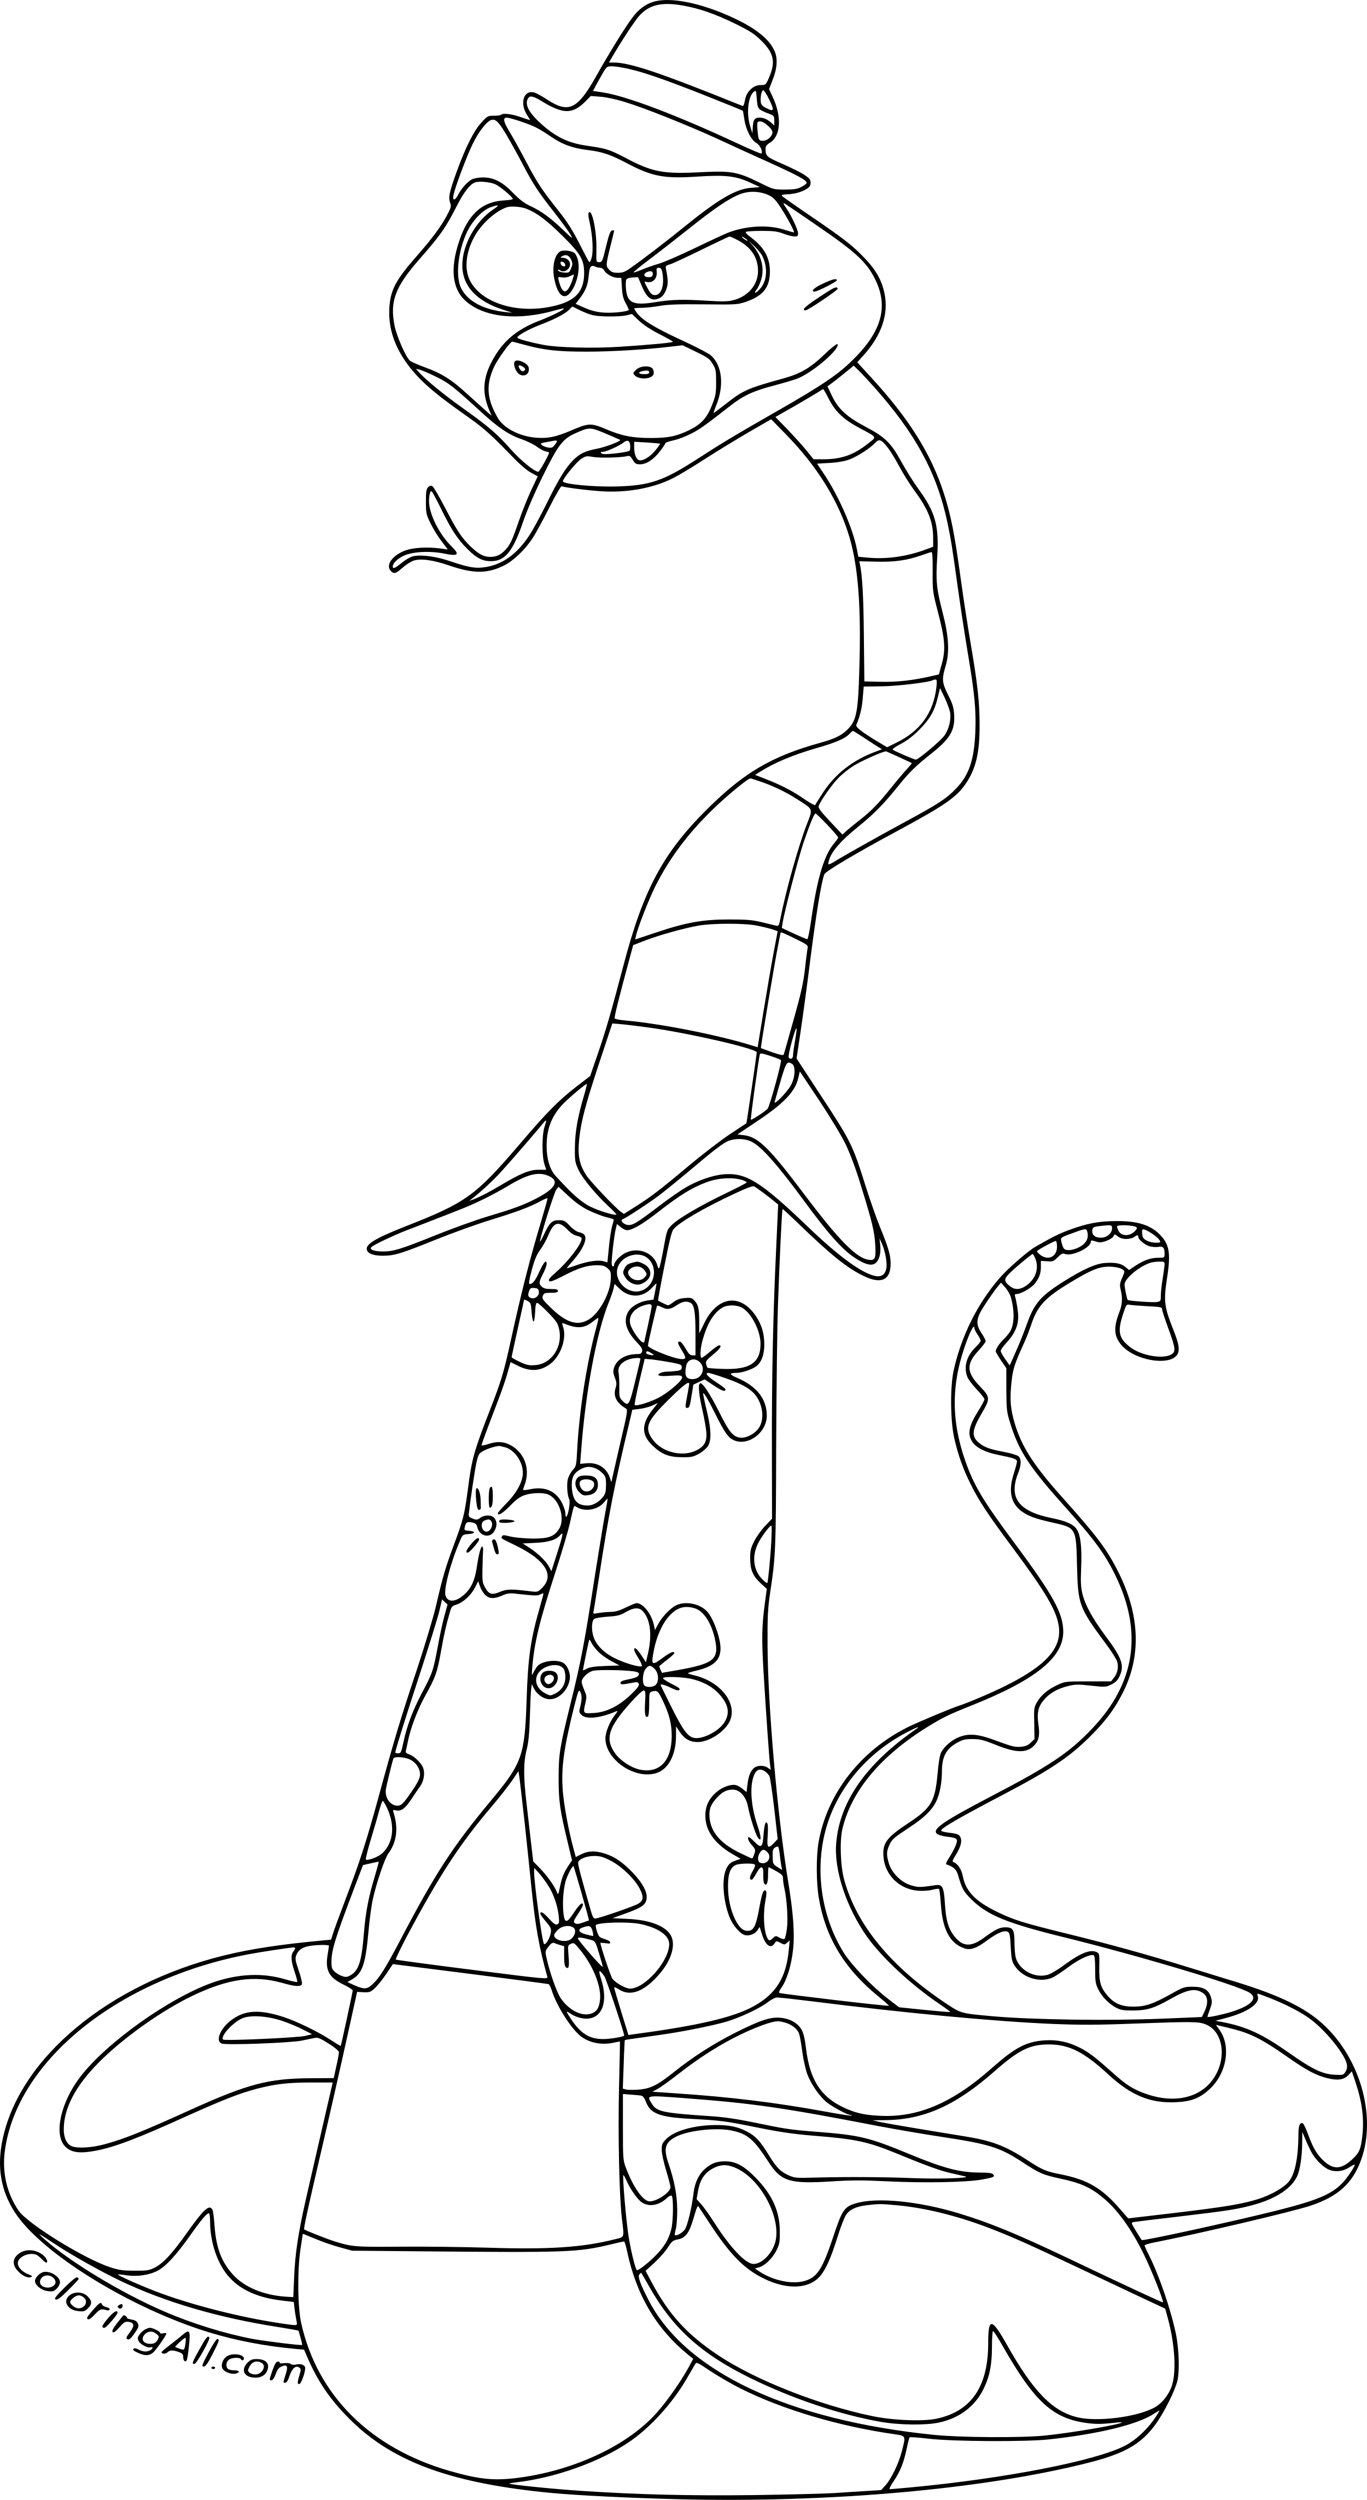<?xml version="1.0" encoding="UTF-8"?>
<svg xmlns="http://www.w3.org/2000/svg" version="1.0" viewBox="0 0 1092.776 1997.466" preserveAspectRatio="xMidYMid meet">
  <g transform="translate(-0.033,1997.981) scale(0.1,-0.1)" fill="#000000" stroke="none">
    <path d="M5222 19965 c-64 -20 -117 -60 -168 -128 -59 -79 -183 -280 -284 -459 -151 -271 -222 -306 -391 -197 -35 23 -78 48 -96 55 -91 39 -135 -76 -68 -177 14 -22 24 -39 22 -39 -2 0 -37 11 -77 25 -72 25 -139 32 -154 18 -4 -5 -30 -8 -58 -8 -48 0 -52 -2 -99 -54 -60 -64 -129 -202 -199 -396 -58 -162 -67 -202 -51 -246 10 -29 7 -39 -29 -106 -48 -89 -117 -181 -244 -326 -162 -185 -204 -265 -213 -404 -14 -202 72 -397 251 -577 84 -83 181 -160 390 -307 116 -82 182 -142 354 -320 49 -51 106 -99 137 -116 l54 -29 -55 -117 c-30 -65 -74 -176 -98 -246 -51 -149 -68 -185 -105 -224 -36 -40 -73 -57 -121 -57 -51 0 -90 20 -152 78 -73 68 -114 129 -208 311 -47 90 -93 169 -102 175 -14 8 -22 6 -35 -7 -15 -15 -18 -35 -18 -115 0 -91 2 -102 36 -172 20 -41 59 -106 88 -143 l51 -68 -57 8 c-103 14 -222 8 -286 -17 -103 -39 -157 -119 -111 -164 24 -24 39 -20 93 28 27 24 66 49 87 56 58 19 155 6 289 -40 190 -65 303 -65 436 2 74 37 169 128 227 218 24 36 83 145 133 243 49 98 94 175 99 172 15 -9 209 -34 325 -41 201 -12 410 26 565 105 41 20 156 89 255 153 99 64 259 161 355 217 l175 101 120 -123 c252 -257 425 -540 508 -827 68 -234 92 -556 77 -1040 -10 -361 -23 -422 -102 -496 -45 -43 -98 -68 -209 -99 -387 -107 -610 -237 -905 -530 -353 -350 -511 -644 -670 -1250 -95 -362 -142 -524 -205 -706 l-61 -177 -118 -91 c-134 -104 -229 -200 -439 -446 -361 -422 -433 -474 -921 -665 -234 -92 -314 -140 -308 -183 5 -33 53 -52 133 -51 90 1 142 17 420 129 127 51 320 121 430 155 218 67 320 105 404 151 30 16 56 27 58 25 2 -2 -19 -78 -46 -169 -91 -301 -163 -581 -247 -967 -55 -251 -76 -324 -166 -554 -130 -334 -147 -396 -178 -641 -26 -196 -36 -236 -110 -436 -67 -178 -92 -263 -145 -494 -21 -90 -89 -315 -155 -515 -126 -376 -183 -566 -304 -1011 -97 -353 -146 -506 -261 -809 -51 -135 -99 -264 -105 -287 l-13 -42 -66 -6 c-341 -32 -573 -67 -790 -120 -923 -227 -1637 -821 -1771 -1475 -45 -216 -13 -404 98 -576 210 -328 933 -773 1562 -963 208 -63 432 -106 673 -129 l78 -7 37 -85 c85 -190 187 -334 349 -491 339 -327 805 -494 1593 -569 203 -19 619 -40 1015 -50 1202 -30 2428 78 3270 290 371 93 500 191 652 495 28 55 56 125 64 155 20 80 15 255 -10 378 -40 195 -134 469 -215 630 -20 39 -36 75 -36 80 0 5 39 17 88 26 333 65 1096 244 1237 291 220 73 337 178 405 364 132 361 -16 850 -338 1117 -146 121 -358 218 -712 323 -52 16 -198 61 -325 100 -316 98 -639 188 -1000 276 -328 81 -404 105 -533 168 -171 82 -251 164 -274 281 -11 59 -42 106 -77 117 -10 4 -5 17 18 54 38 61 53 109 41 139 -10 28 -25 34 -96 42 -30 4 -57 10 -59 15 -11 16 120 92 485 284 388 203 538 303 710 475 126 125 205 235 270 373 134 285 117 604 -49 934 -91 182 -170 287 -445 594 -246 274 -343 430 -396 639 -24 95 -27 166 -13 295 11 99 24 137 100 305 17 36 42 101 57 146 50 150 110 215 315 338 137 83 205 114 264 122 55 8 128 -2 152 -20 18 -13 18 -15 -4 -66 -20 -46 -21 -58 -12 -96 16 -64 13 -117 -9 -174 -50 -128 -46 -195 15 -268 113 -131 415 -173 453 -62 13 35 2 83 -39 187 -72 181 -78 226 -49 413 31 200 18 270 -62 349 -75 74 -178 105 -343 104 -139 0 -237 -19 -375 -70 -82 -30 -135 -56 -272 -135 -59 -33 -221 -174 -285 -248 -178 -204 -309 -467 -369 -740 -29 -131 -27 -400 4 -539 30 -134 72 -252 133 -373 67 -134 135 -237 329 -498 265 -356 352 -502 373 -626 30 -177 -93 -319 -421 -483 -103 -52 -302 -137 -377 -161 -67 -22 -325 -130 -410 -172 -378 -189 -643 -531 -711 -918 -20 -114 -19 -325 2 -447 53 -313 204 -563 472 -782 50 -41 90 -76 88 -78 -5 -6 -847 93 -874 102 -8 3 -3 18 18 47 42 62 77 177 90 300 14 130 2 292 -40 548 -86 527 -162 1401 -164 1890 -1 226 2 287 21 415 44 290 46 344 48 1175 2 443 8 945 14 1115 13 374 32 769 37 774 2 2 63 -54 136 -125 252 -243 381 -347 513 -410 139 -68 215 -33 215 99 0 66 -17 126 -85 292 -29 72 -80 216 -113 321 -107 340 -117 361 -375 753 l-179 273 31 207 c17 113 54 383 81 600 45 351 86 603 110 665 8 23 261 173 580 344 389 210 478 272 554 385 79 119 108 245 107 467 0 179 -16 323 -71 646 -22 127 -58 361 -80 521 -49 357 -78 505 -135 682 -102 315 -279 597 -582 926 l-110 120 47 52 c147 161 207 335 170 502 -24 112 -75 197 -185 306 -81 81 -149 133 -363 280 -145 98 -267 184 -272 190 -5 6 8 11 39 12 61 2 117 17 159 43 25 15 32 27 32 50 0 25 -8 35 -52 64 -29 19 -108 58 -175 87 -126 55 -133 61 -133 121 0 19 9 31 33 46 88 51 99 205 26 363 l-31 67 27 69 c38 93 44 176 17 235 -41 94 -148 180 -325 263 -261 122 -510 172 -645 130z m240 -30 c127 -22 257 -67 416 -145 122 -60 152 -80 211 -138 100 -99 113 -171 56 -299 -23 -52 -25 -53 -66 -53 -58 0 -114 -55 -124 -123 -5 -30 -12 -46 -19 -44 -654 264 -899 347 -1028 347 l-40 0 28 48 c68 117 176 282 213 324 80 90 179 114 353 83z m-438 -505 c126 -28 306 -91 631 -220 154 -61 281 -113 283 -115 2 -1 7 -31 12 -65 12 -83 53 -167 96 -192 31 -18 55 -70 40 -85 -3 -3 -90 34 -193 82 -478 223 -884 377 -1071 406 l-81 12 16 31 c9 17 33 61 55 99 38 66 39 67 81 67 23 0 82 -9 131 -20z m1051 -325 c11 -8 41 -23 68 -32 45 -17 47 -19 47 -57 l0 -39 -22 20 c-33 30 -63 43 -96 43 -39 0 -50 -15 -54 -75 l-3 -50 -17 54 c-33 100 -18 243 30 279 16 12 17 7 22 -57 4 -55 9 -74 25 -86z m73 82 c44 -89 41 -103 -18 -73 -35 17 -46 29 -48 51 -5 42 7 97 21 93 7 -2 27 -34 45 -71z m-1822 -13 c178 -109 251 -109 358 -1 l39 40 76 -6 c44 -3 126 -20 196 -42 156 -47 496 -183 733 -291 103 -48 290 -133 416 -190 239 -108 310 -147 304 -167 -2 -7 -22 -21 -44 -32 -30 -16 -59 -20 -129 -20 -89 0 -91 0 -208 58 -171 84 -221 93 -460 81 -307 -16 -389 -1 -612 117 -125 65 -148 72 -300 94 -157 22 -262 74 -389 194 -82 79 -110 137 -86 182 15 27 38 24 106 -17z m-162 -165 c111 -38 138 -52 242 -122 95 -64 174 -92 299 -107 111 -13 179 -37 310 -106 199 -105 295 -123 564 -105 221 14 301 5 416 -47 l80 -37 -70 -6 c-121 -9 -258 -88 -525 -304 -153 -124 -342 -269 -437 -335 -46 -33 -65 -40 -103 -40 -36 0 -52 5 -69 24 -29 30 -28 38 8 185 17 67 31 125 31 128 0 2 -8 3 -17 1 -13 -2 -25 -33 -48 -128 -28 -118 -31 -125 -55 -125 -24 0 -24 0 -22 95 4 144 -33 329 -60 302 -7 -7 -5 -33 6 -80 23 -102 31 -229 16 -281 -6 -24 -15 -40 -20 -35 -5 5 -40 72 -79 149 -52 102 -95 171 -162 255 -142 180 -171 224 -264 400 -48 91 -107 197 -131 236 -49 80 -56 114 -23 114 12 0 63 -14 113 -31z m-112 -112 c36 -62 94 -166 128 -232 81 -155 124 -221 251 -382 57 -73 115 -152 128 -175 23 -41 21 -40 -55 33 -107 101 -175 151 -259 190 -52 24 -88 51 -141 105 -86 90 -156 126 -243 126 -33 0 -71 -7 -88 -15 -37 -20 -86 -75 -113 -128 -24 -46 -45 -43 -34 4 13 64 108 315 152 405 47 97 110 178 146 192 37 13 61 -10 128 -123z m2077 87 c47 -39 56 -61 36 -90 -19 -29 -54 -45 -83 -38 -16 5 -20 17 -25 71 -4 36 -4 70 -1 74 10 17 43 9 73 -17z m-2166 -478 c39 -19 137 -102 137 -116 0 -4 -34 -10 -75 -12 -173 -11 -283 -112 -354 -325 -76 -226 -55 -391 62 -487 151 -124 411 -149 702 -67 38 11 71 18 73 16 8 -7 -89 -56 -189 -95 -174 -66 -282 -152 -363 -286 -95 -157 -108 -283 -44 -433 l18 -43 -44 38 c-24 22 -92 83 -151 136 -125 115 -207 166 -341 214 -55 20 -107 43 -117 52 -34 31 -105 194 -123 281 -38 194 5 309 203 534 165 188 207 248 296 423 55 107 101 168 142 185 31 14 126 5 168 -15z m2183 -86 c38 -19 56 -38 100 -106 49 -75 107 -184 101 -191 -2 -1 -38 9 -80 22 -128 41 -303 31 -448 -25 -30 -12 -151 -68 -269 -125 -118 -57 -246 -112 -285 -123 -38 -11 -99 -32 -133 -47 -35 -14 -66 -25 -68 -22 -2 2 55 49 128 104 73 55 217 167 320 249 200 160 323 243 409 274 69 26 158 22 225 -10z m385 -242 c311 -213 394 -290 463 -425 114 -227 54 -431 -197 -669 -113 -107 -239 -191 -567 -379 -359 -205 -463 -268 -648 -388 -277 -179 -382 -216 -645 -224 -182 -6 -437 18 -437 41 0 21 105 151 145 178 38 25 43 26 100 16 57 -9 227 -5 271 8 17 4 26 -2 42 -30 19 -31 26 -36 60 -36 51 0 110 40 162 109 22 29 40 56 40 61 0 4 28 13 63 21 34 7 96 30 137 51 69 34 120 70 315 223 107 84 186 121 355 165 83 22 171 48 195 59 127 56 332 235 310 271 -4 6 -49 -29 -104 -82 -112 -108 -192 -155 -332 -193 -285 -79 -319 -94 -461 -206 -49 -38 -90 -69 -92 -69 -3 0 6 27 19 59 65 158 49 316 -38 398 -18 17 -121 71 -236 124 -208 95 -318 162 -358 217 -13 17 -23 34 -23 37 0 3 26 5 58 5 31 0 96 7 143 15 66 12 151 15 355 13 259 -3 272 -2 336 20 140 48 192 115 193 242 0 116 -49 200 -170 287 -16 12 -26 25 -22 30 5 4 61 8 125 8 97 0 127 -4 177 -23 32 -12 72 -22 87 -22 24 0 28 4 28 26 0 26 -54 142 -90 194 -34 51 -35 55 -4 35 17 -11 127 -86 245 -167z m-2584 131 c-145 -96 -251 -286 -251 -449 0 -165 113 -287 329 -356 l70 -23 -50 5 c-177 18 -304 85 -357 188 -49 94 -27 299 47 455 43 88 122 171 185 194 69 24 78 20 27 -14z m261 3 c82 -32 162 -91 289 -217 146 -144 173 -191 173 -300 -1 -157 -83 -234 -290 -270 -275 -49 -545 46 -626 220 -46 97 -26 239 51 365 57 93 161 184 245 213 33 12 113 6 158 -11z m1682 -247 c113 -57 170 -141 170 -250 0 -112 -81 -206 -202 -235 -38 -10 -88 -10 -192 -4 -203 13 -296 11 -423 -10 -182 -30 -230 -8 -239 110 -3 32 -1 65 4 72 5 7 28 14 51 15 l42 2 24 -57 c44 -108 81 -138 141 -113 26 11 40 26 56 61 20 47 21 82 3 170 -6 28 -4 31 32 42 21 6 135 59 253 117 118 58 218 105 222 105 5 0 31 -11 58 -25z m86 -6 c3 -6 -5 -3 -20 6 -14 10 -26 19 -26 22 0 7 39 -17 46 -28z m120 -128 c43 -90 36 -196 -18 -257 -35 -40 -59 -46 -29 -7 12 14 28 51 37 81 26 89 2 187 -66 268 l-34 39 47 -44 c25 -25 54 -61 63 -80z m-1297 -91 c11 0 25 -9 31 -21 16 -29 70 -59 106 -59 l31 0 5 -78 c3 -61 11 -90 31 -127 15 -26 25 -50 23 -53 -10 -10 -93 -21 -156 -21 -79 -1 -137 12 -212 46 l-56 25 34 45 c47 62 64 106 71 185 6 70 18 84 55 66 9 -4 26 -8 37 -8z m495 -31 c21 -108 -7 -193 -63 -187 -20 2 -33 15 -55 57 -28 53 -29 54 -6 48 47 -12 85 26 80 79 -3 30 -1 34 19 34 13 0 20 -10 25 -31z m-76 -25 c-2 -14 -12 -19 -33 -19 -41 0 -46 29 -8 43 32 11 46 2 41 -24z m-580 -284 c33 -16 79 -34 103 -39 56 -13 211 -13 267 -1 l44 11 58 -55 c37 -34 98 -74 164 -107 58 -30 106 -57 106 -60 0 -7 -177 -24 -425 -40 -209 -14 -500 -7 -615 16 -99 19 -192 44 -203 55 -13 12 81 66 183 105 117 45 201 89 231 121 12 13 23 24 25 24 1 0 29 -13 62 -30z m-446 -275 c158 -43 265 -55 500 -55 202 0 479 17 679 41 l86 10 107 -52 c95 -46 110 -57 134 -98 25 -42 27 -55 27 -146 0 -90 -4 -109 -34 -185 -40 -101 -85 -150 -181 -197 -100 -49 -168 -63 -306 -63 -149 0 -233 17 -361 71 -117 50 -138 49 -275 -10 -123 -52 -182 -65 -277 -59 -133 9 -263 75 -311 158 -90 155 -97 267 -27 415 28 58 127 195 142 195 2 0 46 -11 97 -25z m2798 -340 c331 -372 501 -687 584 -1080 30 -146 36 -182 81 -505 19 -140 55 -374 79 -520 58 -344 70 -470 63 -650 -9 -219 -49 -341 -151 -448 -75 -80 -146 -127 -406 -267 -240 -130 -503 -278 -573 -322 -21 -13 -41 -22 -44 -19 -3 2 0 21 7 40 22 67 94 149 221 252 139 113 207 182 326 329 94 117 143 164 274 268 145 115 184 183 177 304 -4 60 -12 88 -48 159 -50 100 -52 127 -20 234 32 107 25 236 -24 424 -49 191 -56 253 -44 436 17 257 -13 366 -150 553 -40 56 -101 152 -135 215 -83 152 -130 199 -288 282 -151 80 -218 142 -269 249 l-35 74 29 21 c16 11 64 49 105 82 l76 62 38 -37 c21 -20 78 -81 127 -136z m-3505 85 c103 -50 135 -75 357 -278 139 -128 228 -188 327 -221 42 -15 96 -41 121 -59 25 -19 57 -36 73 -39 15 -3 27 -7 27 -9 0 -16 -77 -154 -86 -154 -30 0 -142 91 -219 178 -110 125 -183 187 -384 330 -155 110 -295 225 -351 287 l-25 28 30 -7 c17 -4 75 -29 130 -56z m3140 -176 c52 -103 119 -166 244 -233 148 -79 142 -69 71 -125 -116 -92 -214 -126 -359 -126 l-77 0 -53 66 c-29 36 -98 112 -152 169 l-100 103 153 87 c84 49 169 99 188 111 19 13 37 24 41 24 3 0 23 -34 44 -76z m-1768 -285 c54 -23 99 -43 101 -44 10 -9 -116 -57 -182 -70 -99 -19 -140 -39 -194 -92 -61 -62 -118 -155 -215 -353 -48 -96 -109 -210 -138 -252 -94 -142 -205 -224 -338 -248 -83 -15 -140 -6 -281 42 -119 41 -233 57 -304 44 -21 -4 -60 -26 -91 -51 -56 -46 -75 -54 -75 -32 0 25 32 58 83 84 68 35 214 43 331 19 110 -23 124 -8 55 59 -97 95 -179 259 -179 359 0 52 10 87 21 80 5 -3 38 -64 74 -137 81 -166 133 -246 210 -322 74 -75 123 -100 192 -99 110 0 174 79 253 309 31 92 93 235 159 370 122 248 159 297 259 342 116 52 118 52 259 -8z m2241 -107 c20 -26 61 -92 90 -147 29 -55 84 -143 122 -195 111 -150 150 -249 150 -381 l0 -68 -57 -21 c-150 -57 -315 -80 -465 -66 l-76 7 -12 61 c-32 166 -143 419 -258 593 l-60 90 102 6 c67 4 120 14 158 28 66 26 160 86 202 130 35 37 49 32 104 -37z m-2660 27 c-20 -27 -27 -30 -57 -25 -19 3 -41 12 -49 20 -13 13 -10 15 24 21 21 3 46 8 54 10 48 10 52 6 28 -26z m600 -8 c2 -18 -1 -38 -6 -43 -5 -5 -55 -15 -111 -21 -78 -8 -104 -8 -113 1 -9 9 -7 12 13 12 26 0 130 47 164 74 30 24 50 16 53 -23z m240 14 c1 -1 -15 -25 -37 -52 -39 -50 -98 -87 -129 -81 -24 5 -42 46 -42 101 l0 47 103 -6 c56 -4 103 -8 105 -9z m2178 -1022 c-1 -155 0 -161 42 -323 57 -216 63 -302 31 -415 l-23 -84 -70 -16 c-139 -32 -267 -46 -396 -43 l-130 3 -4 365 c-3 318 -12 476 -31 570 l-6 25 136 -3 c147 -4 245 10 365 52 36 13 70 24 76 25 8 1 11 -47 10 -156z m30 -924 c-23 -201 -127 -348 -313 -440 l-81 -40 -79 47 c-132 80 -175 115 -167 133 28 64 45 132 51 212 l8 93 145 2 c126 1 393 34 409 50 2 2 11 4 19 4 12 0 13 -11 8 -61z m110 -205 c8 -57 -11 -134 -47 -183 -29 -41 -208 -191 -227 -191 -14 0 -174 69 -185 80 -5 4 24 25 65 46 49 26 97 62 148 114 84 84 122 151 148 262 l17 70 37 -77 c20 -43 40 -97 44 -121z m-692 -197 c45 -30 96 -63 114 -74 l33 -20 -48 -18 c-186 -69 -322 -175 -423 -327 -32 -50 -61 -95 -63 -101 -1 -5 -39 15 -83 45 -91 64 -191 116 -313 163 l-84 33 39 25 c118 74 262 134 447 188 156 44 232 77 267 114 13 14 26 25 29 25 2 0 41 -24 85 -53z m286 -158 c52 -24 97 -45 99 -46 2 -2 -16 -24 -40 -50 -25 -27 -83 -95 -129 -153 -102 -126 -151 -177 -250 -255 -41 -32 -89 -71 -105 -86 l-30 -28 -98 104 c-76 81 -97 109 -92 124 12 40 108 175 159 226 29 30 80 70 112 91 66 43 254 126 269 120 6 -3 53 -24 105 -47z m-1114 -193 c102 -34 210 -86 301 -145 126 -80 122 -71 75 -193 -67 -170 -169 -533 -213 -757 -11 -56 -14 -62 -33 -58 -12 3 -64 15 -116 28 -79 19 -123 22 -265 22 -207 0 -343 -24 -588 -107 l-159 -53 6 27 c12 62 102 292 156 400 113 224 260 420 462 616 112 108 277 244 297 244 4 0 39 -11 77 -24z m538 -347 c47 -49 86 -95 86 -101 0 -6 -14 -26 -30 -45 -80 -91 -136 -275 -184 -608 -12 -88 -27 -160 -32 -160 -5 0 -53 20 -107 45 l-97 45 6 40 c15 91 126 519 167 640 50 148 86 235 97 235 4 0 46 -41 94 -91z m-568 -804 c43 -8 99 -22 125 -30 l46 -16 -33 -175 c-18 -96 -54 -305 -80 -464 l-47 -288 -46 14 c-269 84 -731 175 -1014 200 -43 4 -80 11 -83 16 -5 8 34 165 118 475 l30 111 96 37 c112 43 312 99 427 119 109 19 362 20 461 1z m312 -106 c98 -48 103 -52 98 -77 -3 -15 -13 -90 -21 -167 -13 -111 -32 -196 -91 -405 -41 -146 -76 -270 -79 -277 -3 -8 -30 -2 -92 19 -48 18 -89 32 -90 33 -4 2 114 707 137 819 11 54 20 100 20 102 0 9 21 1 118 -47z m-1168 -710 c319 -44 860 -169 860 -198 0 -13 -81 -566 -83 -567 -1 0 -60 -39 -132 -87 -71 -47 -221 -162 -332 -255 -229 -192 -301 -247 -427 -326 l-88 -56 -27 19 c-42 31 -234 232 -269 283 -60 88 -76 164 -61 301 15 142 51 275 162 611 l102 308 75 -6 c41 -4 140 -16 220 -27z m1166 -105 c-9 -49 -16 -101 -16 -116 0 -28 -22 -39 -35 -17 -4 6 8 64 26 130 38 135 48 136 25 3z m-113 -154 c10 -9 -89 -367 -106 -389 -17 -20 -128 -93 -134 -88 -5 5 63 497 72 524 3 9 26 5 82 -14 43 -14 82 -29 86 -33z m88 -30 c32 -18 26 -112 -10 -175 -33 -57 -137 -162 -128 -130 93 333 92 329 138 305z m430 -645 c37 -78 81 -194 122 -330 90 -290 108 -366 114 -472 7 -110 -2 -128 -55 -119 -97 15 -237 158 -505 513 -289 384 -375 468 -490 482 l-52 6 145 97 c226 150 316 243 342 355 l12 52 155 -232 c92 -139 177 -280 212 -352z m-2093 388 c-50 -169 -71 -289 -72 -413 -1 -109 1 -118 30 -180 33 -69 139 -196 243 -293 35 -32 61 -60 59 -62 -10 -10 -140 29 -208 63 -72 35 -153 107 -279 247 -46 51 -71 135 -71 240 0 147 48 258 158 360 62 58 153 133 163 134 3 1 -7 -43 -23 -96z m-315 -248 c-21 -65 -21 -233 -1 -296 l15 -46 -63 0 c-71 0 -147 -32 -298 -122 -89 -53 -159 -90 -221 -115 -34 -13 -37 -13 -20 -1 73 55 177 151 243 224 83 91 304 347 336 388 26 33 28 25 9 -32z m1652 -116 c79 -37 206 -179 430 -484 187 -255 301 -382 399 -446 78 -51 129 -66 161 -45 32 21 49 77 42 145 l-6 56 19 -42 c26 -58 44 -155 36 -196 -9 -50 -37 -71 -83 -64 -106 18 -291 151 -543 393 -378 362 -494 434 -671 421 -91 -7 -214 -50 -313 -109 -39 -23 -134 -89 -211 -148 -179 -136 -207 -152 -246 -148 -33 3 -65 37 -42 45 28 10 203 125 288 188 51 39 160 127 242 196 206 174 275 227 320 244 57 20 126 18 178 -6z m-1622 -274 c96 -40 58 -105 -108 -188 -95 -48 -171 -76 -376 -137 -95 -29 -277 -94 -404 -145 -287 -116 -349 -135 -434 -135 -73 0 -114 17 -89 37 23 20 170 89 268 128 52 20 154 59 225 87 72 28 171 66 220 86 112 43 263 118 375 185 156 94 242 116 323 82z m1557 -36 c16 -6 30 -14 30 -17 0 -4 -75 -43 -167 -87 -204 -98 -373 -197 -429 -250 -41 -40 -42 -40 -69 -190 -15 -82 -31 -154 -35 -158 -4 -5 -11 4 -14 19 -26 101 -148 152 -251 105 -43 -19 -95 -73 -95 -97 0 -8 -4 -14 -10 -14 -5 0 -10 12 -10 28 0 51 20 217 31 265 l11 47 30 -25 c16 -14 39 -25 51 -25 41 0 122 47 238 137 187 146 277 201 399 247 94 35 214 41 290 15z m165 -102 c33 -25 73 -56 88 -69 l28 -23 -15 -330 c-26 -539 -37 -1066 -35 -1640 l1 -540 -57 -60 c-31 -33 -70 -88 -87 -123 -27 -54 -31 -74 -31 -135 1 -92 21 -139 84 -198 l49 -45 -14 -105 c-26 -189 -28 -287 -12 -559 22 -358 45 -686 52 -739 l6 -43 -23 16 c-35 24 -91 21 -117 -6 -27 -30 -38 -61 -47 -131 l-7 -57 -30 25 c-16 14 -41 28 -54 31 -40 10 -111 -16 -158 -57 -60 -53 -88 -113 -87 -189 0 -118 74 -222 215 -304 l67 -39 -36 -12 c-45 -16 -60 -29 -79 -68 -37 -79 -26 -247 24 -381 26 -68 88 -141 127 -149 37 -7 79 10 99 40 l17 26 18 -57 c28 -91 70 -122 101 -75 13 21 15 21 47 5 31 -17 34 -17 53 1 l21 18 -7 -74 c-20 -221 -101 -352 -279 -451 -165 -91 -445 -156 -963 -225 l-40 -6 -57 184 c-31 102 -57 189 -57 195 0 6 16 0 36 -13 93 -63 208 -19 332 129 90 106 124 224 87 297 -41 79 -168 128 -349 136 l-119 6 89 32 c155 55 184 77 184 140 0 54 -53 137 -141 221 -79 75 -136 108 -218 130 -70 17 -113 13 -172 -16 l-36 -19 -22 82 c-37 140 -70 317 -81 438 -16 186 6 349 93 694 29 115 35 127 45 108 15 -27 15 -62 1 -119 -11 -42 -10 -48 10 -67 37 -38 149 -26 275 28 17 7 16 3 -6 -26 -44 -56 -78 -140 -78 -189 0 -168 227 -327 400 -280 98 26 162 140 164 290 l1 86 28 -43 c38 -57 82 -83 143 -83 90 0 212 78 255 161 71 140 -65 321 -280 372 -28 6 -51 14 -51 17 0 3 32 13 71 22 134 32 189 83 189 176 0 84 -57 242 -108 296 -60 64 -175 85 -250 47 -47 -24 -113 -95 -143 -153 l-23 -43 -8 38 c-19 91 -87 177 -139 177 -8 0 -47 -16 -86 -35 -54 -26 -84 -35 -125 -35 -29 -1 -72 -5 -95 -9 -40 -8 -42 -7 -38 13 3 11 23 140 46 286 74 485 124 738 237 1210 l27 115 58 7 c32 4 78 16 102 27 l44 20 -41 -52 c-94 -119 -92 -205 6 -295 70 -64 124 -85 226 -86 76 -1 91 2 138 28 29 16 61 44 72 61 27 44 26 128 -4 257 -14 57 -27 119 -31 138 -6 34 -5 34 10 15 9 -11 46 -78 82 -150 74 -148 102 -189 143 -210 113 -58 270 54 270 193 0 133 -81 236 -237 302 -65 28 -66 40 -4 40 42 0 125 28 156 52 43 33 65 92 65 174 0 89 -20 157 -68 229 -124 184 -307 158 -412 -58 l-40 -82 0 86 c0 111 -7 143 -37 175 -22 24 -30 26 -78 22 -38 -3 -64 -12 -89 -31 -19 -15 -39 -27 -45 -27 -7 0 -39 15 -80 37 -2 1 20 124 50 274 37 190 58 278 72 295 42 54 239 169 487 285 98 46 149 65 160 59 8 -5 42 -29 75 -53z m-1400 -138 c44 -21 107 -46 139 -54 32 -8 60 -16 62 -18 2 -2 -3 -25 -12 -52 -8 -28 -20 -105 -26 -171 l-12 -121 -31 9 c-43 12 -127 0 -217 -32 -43 -15 -78 -26 -78 -24 0 1 24 30 54 64 83 96 117 180 83 208 -6 6 -26 14 -42 17 -17 4 -48 27 -71 51 -36 39 -46 44 -86 44 -56 0 -74 -18 -122 -120 -19 -41 -32 -61 -29 -45 16 79 115 389 130 409 l18 23 80 -74 c55 -51 105 -87 160 -114z m-170 -153 c29 -30 55 -47 79 -51 22 -5 36 -13 36 -22 0 -43 -104 -179 -204 -268 -50 -43 -64 -61 -56 -70 8 -10 33 -1 113 40 121 63 190 85 268 85 47 0 63 -5 86 -24 25 -22 28 -30 26 -84 -2 -109 -88 -270 -172 -323 -91 -58 -183 -31 -310 94 -63 61 -69 71 -61 93 9 21 15 24 65 24 42 0 55 3 55 15 0 12 -13 15 -55 15 -42 0 -60 5 -76 21 -23 23 -21 36 17 111 13 26 24 56 24 68 0 40 -21 18 -56 -57 -34 -76 -55 -103 -80 -103 -9 0 -4 32 17 111 23 85 39 123 68 163 21 28 51 82 66 119 43 103 81 114 150 43z m4355 9 c0 -40 -42 -75 -89 -75 -47 0 -73 22 -69 59 3 22 9 27 43 32 22 3 57 7 78 8 33 1 37 -1 37 -24z m163 19 c42 -7 45 -16 17 -44 -41 -41 -108 -38 -128 5 -7 14 -12 30 -12 35 0 11 66 13 123 4z m-359 -54 c10 -55 -18 -96 -87 -125 -49 -20 -94 -19 -105 3 -6 9 -13 32 -17 49 -7 37 -12 33 115 79 84 30 86 29 94 -6z m523 -12 c24 -16 47 -38 53 -48 10 -18 7 -20 -30 -20 -46 0 -94 21 -104 45 -3 9 -6 28 -6 41 0 22 3 24 23 18 12 -4 41 -20 64 -36z m-213 -38 c23 0 51 7 62 15 24 18 34 19 34 2 0 -23 56 -68 96 -77 21 -5 51 -6 67 -3 34 7 47 -7 47 -54 0 -33 0 -33 -49 -33 -61 0 -118 -20 -184 -64 l-51 -34 -28 23 c-36 30 -81 39 -166 33 -75 -6 -176 -51 -334 -151 -179 -113 -230 -172 -288 -335 -21 -59 -60 -158 -88 -220 l-50 -113 -36 51 c-20 27 -36 57 -36 66 0 9 25 43 55 75 57 63 85 127 85 199 0 36 -14 126 -26 163 -4 12 0 17 13 17 34 0 121 50 147 85 35 46 48 82 47 135 l0 45 50 -3 c45 -4 52 -1 85 32 29 29 39 34 58 26 55 -21 206 50 206 97 0 10 6 13 20 9 11 -3 29 -9 41 -12 28 -8 107 23 120 47 10 19 10 19 36 -1 16 -13 41 -20 67 -20z m-554 -62 c0 -81 -72 -114 -135 -64 -16 13 -28 27 -25 29 17 17 145 85 152 81 4 -3 8 -24 8 -46z m-3284 -83 c87 -57 82 -198 -9 -254 -129 -80 -288 87 -199 209 46 63 147 85 208 45z m3110 -10 c32 -77 5 -162 -68 -215 -49 -36 -94 -39 -132 -9 -51 40 -52 57 -9 101 38 40 180 158 189 158 3 0 12 -16 20 -35z m1034 -47 c0 -13 -7 -63 -15 -113 -8 -49 -15 -111 -15 -136 0 -45 -1 -47 -33 -53 -28 -5 -227 9 -232 17 -7 8 -25 101 -25 123 0 48 119 147 210 175 14 4 44 8 68 8 37 1 42 -2 42 -21z m-4073 -219 l-13 -64 -45 -6 c-61 -9 -122 -42 -149 -79 -51 -72 -31 -158 59 -253 39 -41 49 -58 44 -75 -4 -18 -13 -22 -42 -22 -88 0 -160 -43 -181 -106 -10 -30 -9 -43 5 -81 15 -38 16 -52 6 -85 -20 -65 8 -118 83 -163 16 -9 12 -32 -43 -265 -32 -140 -62 -270 -66 -289 l-7 -35 -13 38 c-27 78 -96 121 -183 114 l-54 -5 7 91 c33 465 123 954 220 1195 19 47 38 101 41 119 l7 33 38 -37 c79 -77 187 -75 259 4 19 21 36 37 38 37 1 -1 -4 -31 -11 -66z m2844 -44 c30 -108 29 -209 -3 -270 -9 -16 -33 -46 -53 -65 -35 -33 -65 -79 -65 -98 0 -5 19 -37 42 -72 l43 -63 0 -171 c1 -157 3 -178 29 -261 69 -227 152 -354 439 -674 240 -267 322 -380 407 -556 217 -450 154 -857 -188 -1216 -184 -194 -334 -295 -802 -539 -400 -209 -485 -269 -437 -305 10 -7 42 -16 70 -20 76 -9 87 -14 87 -36 0 -22 -30 -84 -69 -143 -14 -22 -21 -41 -16 -43 56 -18 81 -41 93 -83 34 -116 45 -135 111 -200 126 -124 286 -189 739 -300 596 -147 1381 -381 1480 -442 71 -44 17 -103 -141 -153 -67 -21 -188 -47 -194 -41 -1 1 7 28 19 59 18 50 19 63 9 97 -18 61 -60 85 -146 85 -67 0 -76 -3 -170 -56 -146 -81 -205 -102 -300 -103 -94 -1 -154 23 -206 82 -60 68 -74 114 -71 234 2 97 1 108 -17 118 -52 27 -130 -3 -266 -103 -48 -36 -108 -71 -131 -77 -103 -29 -226 38 -254 138 -5 20 -10 75 -10 121 0 101 -12 121 -72 121 -47 0 -81 -17 -171 -83 -109 -80 -176 -74 -247 24 -41 57 -58 121 -66 247 -8 132 -20 156 -72 149 -126 -19 -141 -19 -197 -2 -79 22 -156 99 -179 175 -20 69 -20 96 3 145 22 49 30 56 161 143 121 80 178 136 214 207 28 57 46 150 46 240 0 117 33 180 120 229 47 26 64 30 125 30 60 0 88 -7 190 -48 169 -68 255 -65 314 10 28 36 34 77 22 159 -13 88 -1 140 45 193 44 52 108 89 190 109 59 15 80 15 185 4 115 -13 120 -12 163 9 33 16 50 32 65 64 42 87 22 146 -113 326 -99 133 -159 241 -182 331 -13 52 -16 93 -11 211 7 158 -4 255 -32 303 -25 43 -82 70 -200 94 -269 54 -350 162 -271 362 25 63 26 111 2 133 -11 9 -64 25 -119 35 -115 22 -155 37 -199 74 -60 51 -54 101 26 237 67 114 66 127 -14 210 -110 113 -113 181 -15 286 32 35 59 70 59 77 0 7 -14 35 -32 62 -51 77 -47 119 26 230 32 50 74 109 93 133 l35 43 34 -38 c18 -21 39 -56 45 -78z m-3773 43 c4 -31 -29 -59 -59 -51 -27 7 -32 23 -19 57 8 23 15 27 42 24 27 -2 34 -8 36 -30z m-58 -163 c3 -41 10 -75 15 -75 6 0 11 34 13 75 2 53 7 75 16 75 7 0 46 -35 88 -78 66 -68 77 -84 88 -133 31 -140 -61 -278 -191 -287 -49 -4 -68 0 -124 26 -36 17 -65 34 -65 37 0 4 23 108 50 232 28 124 50 227 50 229 0 1 12 -4 28 -11 25 -14 27 -20 32 -90z m1270 75 c31 -16 40 -75 40 -252 l0 -168 -24 0 c-19 0 -31 12 -55 55 -17 30 -38 55 -46 55 -22 0 -19 -14 15 -68 37 -61 37 -72 2 -72 -59 0 -272 85 -272 108 0 17 68 313 73 318 3 3 19 -2 36 -10 43 -23 70 -20 120 14 46 31 79 37 111 20z m-310 -27 c0 -10 -14 -79 -30 -153 -17 -74 -30 -136 -30 -137 0 -1 -7 0 -15 3 -22 9 -80 93 -94 136 -21 63 18 126 96 154 52 18 73 17 73 -3z m3958 0 c110 -5 122 -8 122 -24 0 -11 23 -80 50 -154 59 -160 62 -188 20 -210 -70 -36 -238 -6 -323 59 -93 71 -105 124 -60 263 24 74 30 83 48 78 11 -3 75 -8 143 -12z m-3238 -11 c75 -40 150 -184 150 -289 0 -154 -85 -210 -306 -201 -63 2 -116 6 -118 9 -2 2 -7 15 -11 29 -5 22 2 32 54 75 58 48 76 75 49 75 -7 0 -39 -23 -71 -50 -32 -28 -63 -50 -68 -50 -14 0 -11 69 5 131 37 139 88 226 160 270 40 24 111 24 156 1z m-1161 -153 c-77 -279 -138 -667 -155 -989 -6 -119 -8 -127 -34 -155 -16 -16 -33 -49 -40 -72 -11 -43 -5 -133 11 -164 5 -9 3 -43 -3 -78 -12 -63 -28 -82 -28 -33 0 15 -12 52 -26 81 -48 96 -136 135 -251 112 -31 -6 -58 -9 -60 -7 -2 2 2 16 8 32 48 121 13 246 -90 315 -60 39 -118 46 -192 22 -32 -11 -59 -16 -59 -11 0 9 39 115 134 363 25 65 58 160 72 210 l26 91 54 -27 c102 -52 185 -47 265 14 83 64 132 207 100 297 -10 29 -9 31 7 25 103 -43 161 -40 225 10 23 18 45 34 49 34 4 1 -2 -31 -13 -70z m3021 -13 c0 -7 11 -30 25 -50 14 -20 25 -43 25 -49 0 -7 -19 -31 -41 -52 -73 -71 -98 -161 -64 -241 8 -19 42 -63 75 -98 33 -34 60 -69 60 -77 0 -8 -23 -51 -50 -94 -75 -119 -88 -185 -47 -246 31 -47 105 -84 206 -104 125 -25 151 -34 151 -53 0 -9 -11 -52 -25 -95 -44 -137 -26 -232 54 -297 55 -42 112 -64 246 -94 200 -44 198 -40 205 -351 8 -311 16 -330 236 -627 40 -53 77 -113 84 -132 14 -44 5 -95 -25 -132 l-23 -29 -184 0 c-179 0 -184 -1 -241 -27 -80 -37 -132 -81 -165 -136 -26 -45 -27 -51 -24 -172 l2 -126 -30 -29 c-23 -22 -41 -29 -82 -33 -45 -3 -72 4 -178 43 -154 59 -228 67 -310 36 -59 -22 -121 -75 -147 -125 -9 -17 -21 -87 -28 -172 -20 -219 -51 -271 -231 -390 -179 -118 -211 -162 -201 -274 13 -145 129 -257 278 -268 41 -3 87 1 114 8 25 7 48 10 52 6 4 -3 10 -60 15 -125 13 -199 72 -310 187 -349 49 -17 96 -1 182 63 82 61 141 85 167 68 14 -8 18 -32 22 -119 5 -91 9 -116 29 -147 61 -99 204 -145 306 -98 22 10 79 48 127 84 82 61 172 104 201 94 8 -3 12 -35 12 -113 0 -95 3 -115 24 -158 29 -60 85 -117 143 -148 36 -19 58 -23 138 -23 111 1 166 18 300 94 138 78 203 88 264 40 33 -26 35 -80 5 -142 l-21 -44 -312 -13 c-426 -18 -1040 -9 -1359 19 -263 24 -252 21 -387 111 -433 292 -702 620 -801 979 -30 106 -37 310 -15 405 72 305 304 584 682 818 122 75 167 97 345 168 515 205 739 384 739 591 0 147 -79 291 -392 712 -250 336 -323 458 -392 656 -95 273 -109 521 -42 783 41 159 116 337 116 274z m-2565 -214 c-2 -2 -17 -1 -34 3 -19 4 -28 11 -25 20 4 11 11 10 34 -3 16 -9 27 -18 25 -20z m-105 -29 c0 -5 -20 -87 -43 -183 -46 -190 -53 -201 -100 -154 -25 25 -27 32 -26 108 1 44 -2 97 -6 117 -12 63 52 114 148 118 15 1 27 -2 27 -6z m243 -29 c79 -15 87 -18 87 -39 0 -18 -7 -24 -37 -29 -21 -3 -55 -6 -76 -6 -21 0 -47 -5 -58 -11 -38 -20 -8 -29 80 -22 75 5 89 3 94 -10 8 -21 -83 -104 -172 -157 -63 -37 -194 -80 -207 -67 -3 3 13 87 37 188 l43 181 61 -5 c33 -4 99 -14 148 -23z m232 1 c51 -50 15 -135 -58 -135 -54 0 -67 28 -51 108 11 52 70 67 109 27z m181 -119 c114 -38 188 -73 233 -112 83 -69 111 -212 59 -292 -34 -51 -105 -87 -155 -79 -55 9 -85 47 -162 201 -76 151 -135 240 -154 233 -18 -6 -10 -95 20 -222 14 -60 27 -137 30 -170 5 -76 -16 -113 -83 -146 -115 -55 -281 -10 -351 95 -62 92 -41 142 139 319 116 114 158 145 158 118 0 -5 -7 -45 -15 -88 -18 -96 -19 -103 -1 -103 17 0 21 11 37 111 l12 75 45 21 45 21 74 -49 c66 -45 93 -53 93 -30 0 5 -34 30 -75 57 -69 45 -93 74 -62 74 7 0 58 -15 113 -34z m-1736 -561 c74 -21 140 -116 140 -203 0 -71 -48 -160 -132 -245 -37 -38 -68 -74 -68 -78 0 -25 38 -2 98 59 49 51 80 73 116 85 62 21 158 22 196 2 87 -45 130 -198 77 -276 -38 -58 -85 -74 -212 -73 -61 1 -138 8 -173 16 -55 14 -64 14 -69 1 -7 -17 -18 -10 107 -71 239 -116 316 -238 214 -340 -33 -33 -37 -34 -87 -28 -160 20 -195 19 -248 -3 -65 -28 -89 -22 -119 31 -23 39 -25 52 -23 153 1 61 4 125 5 142 2 18 -1 34 -7 35 -11 3 -28 -62 -44 -170 -15 -99 -44 -163 -97 -211 -68 -63 -133 -68 -152 -12 -17 48 40 265 117 443 19 45 21 47 66 50 56 4 60 22 5 26 -38 3 -40 5 -34 30 9 39 17 44 57 37 29 -6 37 -13 42 -35 17 -78 106 -97 140 -29 19 36 19 69 -1 97 -19 28 -81 30 -115 3 -21 -16 -29 -17 -59 -6 -25 9 -34 18 -33 31 12 110 49 361 62 417 14 63 20 73 51 91 39 23 118 46 140 41 8 -2 26 -7 40 -10z m723 -169 c18 -7 43 -26 57 -41 21 -22 25 -36 25 -90 0 -49 -5 -70 -21 -92 -33 -44 -82 -73 -125 -73 -83 0 -119 39 -127 138 -6 79 11 118 66 150 43 25 80 27 125 8z m77 -347 c-11 -57 -45 -264 -76 -459 -94 -607 -119 -735 -205 -1082 -85 -344 -93 -396 -93 -588 0 -181 10 -252 71 -505 l36 -150 -30 -45 c-37 -57 -50 -88 -67 -170 -13 -63 -14 -64 -25 -36 -19 47 -77 128 -134 187 l-54 55 -17 145 c-9 79 -25 221 -36 314 -26 221 -26 331 1 437 15 62 21 128 25 258 3 96 7 195 10 219 l6 44 15 -32 c21 -43 66 -79 110 -87 77 -14 162 61 178 157 8 49 -19 115 -56 134 -54 28 -168 12 -202 -28 -10 -12 -25 -35 -33 -52 -14 -29 -14 -27 -9 40 17 203 59 374 183 756 49 151 102 328 117 394 36 161 31 148 57 132 63 -39 165 -22 215 36 15 19 29 33 30 32 2 -1 -6 -48 -17 -106z m-910 -79 c14 -26 -7 -73 -34 -78 -43 -9 -64 71 -23 88 34 14 45 12 57 -10z m2236 -157 c-7 -136 -26 -325 -32 -332 -2 -3 -18 9 -35 25 -75 70 -91 184 -40 289 26 54 94 145 108 145 3 0 3 -57 -1 -127z m-1712 -94 l-46 -144 -18 35 c-23 44 -89 108 -158 153 l-53 34 103 5 c106 5 166 24 198 63 27 32 21 -1 -26 -146z m-577 -331 c33 -34 72 -36 138 -7 38 17 59 20 104 15 165 -18 178 -18 200 -6 13 6 24 10 25 8 2 -2 -10 -48 -26 -103 -76 -263 -97 -404 -108 -750 -15 -447 -35 -504 -291 -810 -302 -363 -439 -573 -727 -1123 -114 -216 -163 -293 -218 -341 -42 -38 -65 -38 -148 -1 l-48 22 40 24 c79 47 104 121 127 371 8 95 24 214 35 264 30 136 96 330 125 369 67 91 81 202 41 328 -7 20 -5 22 16 17 43 -11 75 11 125 86 26 39 60 90 76 112 29 44 36 110 16 150 -20 39 -72 86 -106 98 -24 8 -32 16 -29 27 3 10 10 44 17 77 20 104 78 256 139 366 81 145 96 187 125 351 25 140 41 211 71 314 13 46 18 52 52 62 53 16 118 75 149 136 l26 51 14 -40 c7 -22 25 -52 40 -67z m-323 -166 c-14 -48 -38 -160 -54 -249 -37 -196 -41 -209 -129 -375 -74 -141 -118 -260 -147 -395 -16 -75 -20 -83 -41 -83 -13 0 -23 3 -23 6 0 18 85 288 200 639 70 215 138 434 151 487 l23 98 22 -21 22 -20 -24 -87z m1997 58 c77 -21 143 -127 169 -269 25 -141 -21 -176 -297 -225 l-131 -23 -11 24 c-6 13 -11 26 -11 28 0 2 27 25 60 50 33 25 60 50 60 56 0 19 -30 7 -89 -36 -93 -69 -98 -64 -72 67 22 109 71 215 127 272 60 62 116 78 195 56z m-412 -24 c59 -63 75 -185 43 -330 l-18 -78 -37 56 c-36 54 -57 70 -57 43 0 -7 15 -37 34 -67 19 -30 31 -59 27 -63 -12 -12 -127 20 -208 59 -91 43 -156 107 -178 175 -18 54 -16 122 4 142 7 7 54 15 107 19 80 5 103 11 147 37 64 37 106 39 136 7z m-352 -328 c21 -21 67 -53 102 -72 l64 -34 -114 -4 c-83 -3 -123 -9 -146 -21 -18 -10 -33 -16 -33 -13 0 5 38 195 46 226 6 25 6 25 24 -10 10 -19 36 -52 57 -72z m-284 -129 c11 -14 17 -38 17 -69 0 -59 -30 -108 -83 -133 -36 -18 -38 -18 -74 0 -106 53 -102 172 8 215 54 22 108 16 132 -13z m731 -5 c31 -32 36 -96 9 -126 -18 -20 -73 -24 -91 -6 -20 20 -15 102 9 132 26 33 40 33 73 0z m-161 -20 c26 -5 37 -11 35 -22 -4 -20 -23 -29 -90 -42 -41 -8 -58 -16 -58 -27 0 -16 15 -15 107 3 26 5 34 3 40 -11 5 -14 -11 -35 -66 -88 -97 -92 -196 -140 -298 -145 -83 -5 -83 -5 -62 85 10 44 9 55 -10 97 -11 27 -21 57 -21 67 0 29 47 76 88 88 38 11 263 7 335 -5z m449 -58 c96 -21 172 -62 228 -123 76 -84 88 -155 38 -230 -48 -71 -178 -135 -243 -119 -49 12 -89 68 -176 243 -46 92 -85 171 -87 176 -7 15 29 6 83 -20 41 -20 58 -24 66 -16 9 9 -7 21 -60 47 -39 20 -71 41 -71 46 0 15 145 12 222 -4z m-365 -191 c-5 -92 1 -124 22 -111 7 5 11 43 11 100 0 89 1 94 23 100 42 11 48 6 87 -76 51 -107 70 -183 70 -279 0 -199 -97 -302 -255 -269 -67 14 -153 70 -194 125 -88 120 -60 211 126 416 56 62 93 95 102 91 11 -4 13 -23 8 -97z m2164 -213 c-397 -276 -608 -577 -636 -908 -19 -215 80 -513 246 -749 120 -168 352 -384 581 -539 49 -33 86 -61 84 -63 -2 -2 -95 6 -206 17 l-203 21 -86 66 c-130 100 -297 274 -359 375 -179 291 -231 668 -136 996 92 317 325 593 638 757 88 46 120 57 77 27z m-4051 -238 c46 -19 79 -59 87 -107 6 -39 -11 -75 -90 -187 -41 -58 -60 -76 -81 -78 -60 -7 -112 60 -101 131 6 36 48 209 60 245 6 17 77 15 125 -4z m2848 -100 c12 -8 27 -24 33 -36 6 -11 23 -129 39 -262 l27 -241 -32 -34 c-46 -47 -55 -36 -48 58 3 44 3 87 -1 97 -13 33 -26 -1 -32 -89 -8 -101 -19 -109 -74 -52 -19 19 -38 35 -42 35 -17 0 -6 -31 23 -64 29 -33 30 -38 19 -71 -6 -19 -14 -35 -18 -35 -3 0 -47 20 -97 44 -157 77 -234 168 -243 287 -5 63 11 104 62 157 41 45 77 62 124 62 57 0 106 -55 122 -137 15 -79 58 -213 76 -242 33 -49 32 -2 -1 94 -55 161 -64 330 -21 413 19 36 48 42 84 16z m-1923 -414 c19 -179 44 -415 55 -525 30 -298 61 -471 126 -701 5 -20 -9 -19 -600 56 -333 42 -608 79 -612 82 -3 4 38 89 91 190 259 486 422 736 680 1038 58 69 129 159 158 201 l52 77 7 -47 c4 -25 23 -192 43 -371z m-1107 137 c72 -145 61 -286 -30 -374 -31 -30 -120 -64 -133 -51 -4 3 16 82 44 174 28 93 58 197 67 232 10 34 20 62 24 62 3 0 16 -19 28 -43z m3146 -389 c4 -35 10 -76 13 -92 l6 -28 -37 23 c-36 23 -38 27 -39 83 -2 47 2 61 17 72 11 7 22 11 26 9 4 -3 11 -33 14 -67z m-102 25 c45 -41 2 -109 -56 -87 -21 8 -21 53 0 82 18 26 31 28 56 5z m-1253 -69 c87 -44 193 -145 235 -225 34 -65 31 -96 -12 -121 -35 -21 -318 -118 -343 -118 -13 0 -22 14 -33 53 -86 299 -107 380 -104 395 5 27 66 52 129 52 45 0 71 -7 128 -36z m-1883 -128 c-48 -158 -73 -286 -86 -446 -18 -231 -41 -304 -107 -343 -28 -16 -38 -17 -67 -7 -19 6 -46 22 -60 35 -22 20 -26 33 -26 78 0 95 28 185 185 598 l67 176 61 14 c34 8 63 14 65 13 2 -1 -13 -54 -32 -118z m3039 94 c4 -6 -5 -31 -20 -55 -24 -42 -26 -65 -5 -65 5 0 21 23 36 50 37 69 59 65 56 -10 -1 -30 2 -61 7 -69 18 -27 31 1 31 65 0 35 2 64 5 64 3 0 30 -14 60 -31 48 -27 55 -35 55 -62 0 -18 5 -50 10 -72 21 -92 31 -252 21 -325 -5 -40 -14 -77 -19 -82 -5 -5 -21 -2 -40 9 -30 17 -31 17 -55 -5 -19 -18 -26 -20 -35 -10 -34 42 -45 194 -23 311 9 44 10 72 4 78 -18 18 -31 -15 -53 -136 -25 -140 -43 -179 -86 -183 -41 -4 -74 24 -107 91 -37 77 -57 167 -57 267 0 96 18 146 60 167 30 15 146 17 155 3z m-1385 -229 c33 -117 60 -214 58 -216 -2 -1 -24 -9 -50 -18 -36 -12 -50 -13 -62 -4 -14 11 -11 19 24 72 22 33 40 66 40 73 0 30 -28 6 -70 -58 -59 -91 -76 -92 -86 -3 -9 91 1 210 25 273 20 52 50 105 56 98 2 -1 31 -99 65 -217z m-269 65 c44 -67 77 -162 86 -248 5 -50 3 -58 -12 -65 -14 -5 -30 6 -65 45 -45 50 -70 65 -70 41 0 -7 20 -35 45 -64 40 -48 44 -56 38 -91 -7 -42 -42 -99 -54 -87 -15 16 -80 492 -79 578 l1 30 36 -40 c20 -22 53 -67 74 -99z m740 -310 c143 -31 229 -91 229 -160 0 -135 -194 -356 -313 -356 -34 0 -107 40 -140 77 -13 15 -97 264 -97 288 0 2 19 1 41 -2 33 -5 41 -3 37 8 -3 8 -21 18 -41 24 -20 6 -40 15 -45 20 -14 15 -35 85 -28 93 23 22 262 28 357 8z m-536 -29 c22 -17 15 -57 -15 -87 -37 -37 -140 -17 -140 27 0 8 14 28 31 44 35 32 91 39 124 16z m152 -27 c5 -22 7 -40 4 -40 -3 0 -28 6 -56 13 -58 15 -71 40 -28 55 54 20 68 15 80 -28z m-15 -70 c37 -10 38 -12 68 -111 17 -56 30 -103 28 -105 -7 -6 -198 213 -198 227 0 12 25 9 102 -11z m-244 -42 l32 -9 0 -78 c0 -55 4 -82 14 -90 23 -20 29 4 21 93 -6 81 -6 82 19 94 24 11 28 8 76 -51 103 -127 168 -290 157 -395 -7 -68 -27 -98 -75 -113 -75 -22 -175 30 -240 125 -31 47 -87 204 -112 318 -13 56 -12 58 15 93 19 26 32 34 44 30 9 -4 31 -11 49 -17z m-1848 -5 c0 -5 -5 -35 -10 -68 -22 -129 9 -186 129 -244 39 -19 71 -40 71 -45 0 -12 -92 -439 -96 -444 -1 -2 -37 20 -80 48 -99 65 -274 150 -379 184 -191 61 -306 55 -412 -23 -91 -66 -134 -170 -80 -190 38 -14 551 5 642 24 44 10 92 19 107 22 19 4 46 -8 107 -47 48 -30 81 -59 81 -68 0 -10 -9 -60 -21 -112 l-21 -95 -187 -1 c-335 -2 -502 -46 -961 -254 -384 -174 -536 -235 -689 -275 -97 -26 -210 -33 -255 -15 -41 15 -66 66 -66 135 0 169 94 348 280 535 197 199 512 421 760 538 277 131 484 160 705 98 105 -30 150 -33 159 -10 3 9 -8 58 -26 109 -28 84 -30 96 -18 125 23 56 75 76 203 79 31 0 57 -2 57 -6z m-270 -20 c0 -5 -7 -17 -15 -27 -22 -29 -18 -78 11 -163 14 -41 23 -77 20 -80 -3 -3 -47 7 -98 22 -180 53 -374 44 -576 -26 -347 -122 -856 -484 -1063 -758 -154 -203 -209 -454 -120 -550 48 -51 116 -61 248 -36 149 28 340 101 721 274 291 131 428 185 566 221 152 39 249 50 443 50 l163 0 -5 -22 c-32 -137 -184 -799 -211 -918 -59 -260 -85 -432 -92 -610 l-7 -165 -55 3 c-177 11 -332 74 -423 172 -96 104 -139 216 -152 400 -4 58 -11 113 -16 123 -25 46 -68 7 -204 -184 -123 -173 -191 -245 -261 -280 -43 -21 -62 -24 -159 -23 -92 0 -124 5 -195 28 -207 68 -659 347 -731 452 -94 137 -133 306 -110 477 96 722 910 1377 1956 1573 91 17 315 51 348 53 9 1 17 -2 17 -6z m2026 -287 c5 -2 16 -23 24 -47 40 -130 165 -324 243 -377 71 -49 166 -65 262 -42 22 5 40 8 41 7 1 -1 -2 -162 -7 -357 -9 -377 1 -867 22 -1050 20 -168 25 -152 -56 -173 -258 -65 -526 -83 -1015 -67 -201 6 -518 10 -705 8 -356 -3 -383 -1 -525 44 -54 17 -227 85 -238 94 -6 4 26 151 108 504 84 359 166 719 258 1135 l57 259 52 -3 c45 -2 55 1 86 29 20 17 61 68 92 113 l56 83 617 -78 c339 -43 622 -80 628 -82z m446 62 c15 -21 158 -449 158 -473 0 -9 -114 -29 -170 -28 -106 0 -175 42 -251 154 -46 69 -48 77 -11 51 36 -25 87 -42 129 -42 127 0 177 133 119 315 -25 79 -19 85 26 23z m5316 -172 c125 -48 258 -117 328 -170 125 -93 278 -284 291 -361 4 -24 0 -43 -12 -61 -16 -25 -20 -26 -90 -22 -97 6 -178 46 -365 178 -208 146 -333 204 -519 241 l-65 12 87 23 c172 46 271 114 252 174 -4 11 -4 20 0 20 3 0 45 -15 93 -34z m-3677 -25 c752 -95 1484 -164 1944 -183 225 -9 355 -9 665 3 449 16 500 16 557 -6 124 -48 168 -223 94 -381 -89 -191 -310 -262 -558 -179 -107 36 -166 72 -267 163 -149 133 -197 170 -266 206 -93 49 -185 69 -285 63 -150 -10 -237 -55 -427 -223 -315 -279 -593 -397 -898 -380 -125 6 -200 24 -296 71 -175 85 -260 221 -290 463 -9 79 -20 126 -36 154 -30 53 -92 88 -168 95 -81 8 -164 -20 -365 -121 -175 -89 -335 -191 -490 -315 -129 -103 -186 -131 -280 -138 -40 -3 -85 -3 -100 1 l-26 7 7 192 c3 106 8 193 9 195 3 3 22 6 280 42 184 26 408 71 529 105 110 32 274 109 336 158 25 20 57 36 71 36 14 1 131 -12 260 -28z m-4214 -159 c51 -17 125 -48 165 -69 l73 -37 -55 -14 c-59 -14 -645 -41 -656 -29 -24 24 72 132 149 168 64 30 202 22 324 -19z m4018 -13 c55 -15 101 -52 114 -91 6 -18 17 -83 25 -143 8 -61 26 -141 40 -179 31 -82 98 -178 156 -225 47 -37 166 -101 189 -101 8 0 12 -2 9 -5 -3 -3 -101 12 -219 34 -383 70 -756 116 -1184 144 l-190 13 40 21 c22 12 95 64 162 116 140 109 248 181 380 256 160 90 352 168 418 170 11 1 38 -4 60 -10z m3595 -55 c131 -34 229 -85 405 -208 169 -119 244 -159 338 -182 82 -20 131 -13 167 26 l27 29 26 -77 c56 -166 73 -295 58 -437 -13 -112 -24 -136 -83 -191 -86 -79 -148 -82 -225 -11 -55 51 -85 101 -124 208 -17 46 -36 87 -42 91 -24 14 -37 -14 -37 -81 -1 -201 -29 -331 -83 -390 -42 -46 -141 -101 -234 -131 -128 -41 -266 -64 -686 -114 l-358 -42 -61 70 c-148 172 -262 239 -478 282 -115 22 -149 36 -263 111 -184 119 -285 157 -507 193 -294 47 -618 102 -675 114 l-60 14 101 1 c310 3 564 117 874 390 194 171 283 215 435 215 162 0 281 -60 480 -244 177 -163 330 -226 530 -218 130 6 195 31 275 105 137 126 173 343 79 473 l-29 41 27 -7 c16 -3 71 -17 123 -30z m-4744 -529 c14 -3 27 -20 38 -50 36 -94 109 -122 351 -135 253 -14 279 -17 545 -71 185 -37 293 -52 440 -64 343 -27 436 -47 675 -145 240 -99 345 -136 430 -155 44 -10 94 -21 110 -25 60 -14 -209 -23 -425 -14 -226 9 -521 11 -780 4 -144 -4 -158 -3 -205 18 -66 30 -97 61 -157 159 -69 113 -107 155 -175 190 -73 39 -141 53 -251 53 -170 -1 -329 -45 -394 -110 -34 -34 -38 -43 -38 -88 0 -28 15 -98 35 -163 19 -63 35 -124 35 -136 0 -40 -107 -113 -166 -113 -52 0 -131 111 -190 268 -23 60 -24 73 -24 326 l0 264 63 -5 c34 -2 71 -6 83 -8z m344 -20 c547 -41 778 -74 1556 -224 144 -27 371 -66 505 -86 377 -57 463 -84 640 -200 142 -93 166 -103 314 -135 149 -32 227 -66 322 -142 121 -96 234 -251 338 -463 60 -122 160 -374 152 -382 -4 -3 -304 136 -757 352 -410 195 -632 286 -874 359 -322 98 -659 131 -826 80 -89 -26 -109 -56 -175 -256 -90 -271 -131 -335 -233 -364 -97 -29 -250 3 -357 73 l-40 27 30 8 c48 12 111 73 142 136 25 51 28 68 27 152 0 161 -61 295 -194 430 -93 95 -159 130 -242 130 -71 0 -113 -16 -166 -64 -47 -42 -78 -110 -87 -186 -13 -112 -48 -262 -69 -293 -20 -29 -69 -57 -81 -46 -2 3 1 23 7 45 7 21 12 91 12 154 -1 121 -21 229 -70 374 -41 119 -27 168 59 212 97 51 324 76 447 50 127 -27 175 -68 294 -251 100 -155 167 -176 494 -156 168 11 255 11 460 1 285 -14 624 -8 749 14 97 17 109 22 92 42 -8 10 -36 14 -98 14 -167 0 -290 32 -574 149 -319 132 -395 150 -727 176 -229 18 -254 22 -510 75 -132 27 -242 44 -340 50 -398 27 -440 36 -480 102 -41 67 -48 66 260 43z m5009 -423 c30 -59 87 -119 135 -144 52 -27 121 -21 176 16 22 14 40 23 40 18 0 -16 -62 -107 -98 -145 -88 -91 -202 -139 -532 -222 -345 -86 -1066 -244 -1073 -234 -2 2 -22 34 -45 71 -40 66 -41 68 -19 73 12 2 179 23 371 45 382 45 467 58 600 96 172 49 294 131 337 228 23 54 38 155 39 266 l1 85 23 -55 c12 -30 33 -74 45 -98z m-4582 -142 c189 -94 343 -385 304 -573 -21 -96 -106 -187 -177 -187 -63 0 -187 131 -314 331 -36 56 -82 121 -103 145 l-38 42 11 63 c18 100 57 154 135 190 59 27 112 24 182 -11z m-888 -95 c32 -72 90 -153 125 -175 59 -36 135 -22 198 37 14 14 31 22 37 19 16 -10 14 -210 -3 -271 -20 -77 -53 -133 -115 -198 -56 -59 -141 -127 -158 -127 -11 0 -45 133 -67 265 -20 120 -52 495 -42 495 3 0 14 -20 25 -45z m2161 -196 c220 -20 475 -82 725 -177 191 -73 319 -130 725 -322 201 -95 439 -207 530 -250 l165 -77 23 -84 c56 -210 67 -430 28 -539 -27 -74 -84 -142 -146 -172 -146 -74 -449 -110 -604 -74 -201 47 -355 205 -564 576 -125 222 -152 225 -152 17 0 -347 -135 -544 -411 -603 -110 -24 -354 -14 -519 21 -425 88 -931 288 -1225 483 -251 167 -396 325 -534 583 l-50 94 72 66 c40 37 88 91 107 122 30 47 41 56 74 62 65 12 93 47 127 159 29 98 35 114 43 105 2 -2 42 -64 90 -136 161 -246 274 -362 431 -439 189 -93 365 -85 454 22 45 56 82 138 135 305 25 81 56 162 69 180 29 44 76 66 162 78 99 12 116 12 245 0z m-5490 -137 c1 -163 60 -334 151 -436 92 -103 231 -166 420 -188 l98 -12 6 -55 c4 -31 11 -73 15 -93 9 -45 17 -43 -123 -23 -330 49 -718 148 -997 254 -126 48 -313 131 -307 137 1 2 33 -1 71 -7 86 -12 184 3 248 38 65 35 147 124 253 273 96 137 144 192 157 184 4 -3 8 -35 8 -72z m-1225 -183 c124 -82 361 -214 508 -284 360 -171 783 -295 1266 -370 85 -14 155 -26 156 -27 5 -6 34 -113 31 -115 -6 -6 -293 29 -396 48 -221 42 -481 122 -706 219 -340 146 -761 400 -965 584 -58 52 -49 47 106 -55z m2080 46 c50 -21 133 -49 185 -63 l95 -26 555 -5 c1170 -11 1245 -8 1508 54 57 14 107 25 111 25 4 0 16 -37 25 -82 75 -350 234 -617 489 -825 l39 -31 -18 -33 c-62 -121 -176 -287 -273 -397 -225 -255 -641 -454 -1081 -517 -211 -30 -330 -19 -575 51 -636 183 -1059 605 -1187 1182 -29 128 -31 430 -5 595 9 59 17 110 17 113 0 4 6 4 13 1 6 -3 53 -22 102 -42z m2653 -372 c188 -336 419 -544 817 -738 333 -163 711 -289 1032 -346 151 -27 366 -29 471 -6 164 36 287 130 355 269 49 101 67 193 67 337 0 66 4 122 8 125 4 2 41 -54 82 -127 251 -439 397 -572 668 -608 65 -9 113 -9 183 -2 52 6 95 10 97 8 14 -14 -407 -86 -623 -107 -188 -18 -672 -15 -875 6 -1162 117 -1983 502 -2281 1069 -69 133 -92 196 -78 213 6 8 13 14 14 14 1 0 30 -48 63 -107z m736 -820 c332 -166 782 -300 1224 -363 96 -14 94 -10 62 -136 -24 -96 -87 -226 -133 -275 l-33 -36 -115 -7 c-63 -4 -181 -11 -264 -17 -82 -5 -375 -12 -650 -16 -511 -6 -910 4 -1355 33 -210 13 -580 50 -588 59 -2 2 23 6 55 10 307 35 659 160 893 316 176 117 358 317 475 521 27 46 54 93 61 105 13 21 15 20 125 -54 62 -41 171 -104 243 -140z m3340 -185 c-64 -113 -169 -217 -270 -270 -233 -121 -956 -262 -1709 -333 -88 -8 -166 -15 -172 -15 -7 0 7 29 31 64 52 76 82 151 105 263 9 45 20 85 23 88 3 3 75 -2 159 -12 194 -22 771 -25 954 -5 397 43 709 119 840 205 47 30 48 31 39 15z M6578 17713 c-70 -32 -101 -63 -65 -63 22 0 177 79 177 90 0 18 -34 10 -112 -27z M6547 17604 c-111 -73 -143 -104 -107 -104 19 0 261 163 257 173 -7 22 -25 14 -150 -69z M4477 17970 c-43 -27 -64 -118 -47 -211 30 -164 100 -194 160 -68 45 97 49 206 7 263 -16 21 -93 32 -120 16z m89 -65 c13 -31 12 -39 -1 -71 -14 -33 -17 -35 -56 -32 -24 2 -44 9 -47 16 -3 11 0 11 16 1 48 -30 105 39 67 81 -10 11 -30 20 -44 20 -20 0 -23 2 -11 10 32 21 60 11 76 -25z m-48 -39 c3 -13 -1 -17 -14 -14 -11 2 -20 11 -22 22 -3 13 1 17 14 14 11 -2 20 -11 22 -22z m57 -127 c-42 -117 -80 -116 -109 3 -6 26 -5 27 28 21 20 -3 44 1 62 10 16 8 30 14 32 13 1 -2 -5 -23 -13 -47z M4117 17093 c-13 -12 -7 -48 13 -80 36 -59 112 -34 96 32 -8 33 -89 69 -109 48z m69 -47 c14 -11 16 -17 7 -26 -13 -14 -29 -7 -43 21 -13 24 6 26 36 5z M5084 17024 c-24 -23 -25 -26 -10 -43 35 -38 138 -31 151 9 3 11 1 28 -5 40 -17 32 -102 29 -136 -6z m106 -19 c0 -11 -11 -15 -40 -15 -63 0 -48 25 18 29 13 1 22 -5 22 -14z M5047 9888 c-29 -8 -42 -19 -54 -43 -15 -31 -15 -36 3 -67 27 -47 84 -73 126 -59 97 34 104 129 12 167 -37 16 -35 16 -87 2z m102 -54 c26 -33 26 -39 1 -64 -27 -27 -77 -26 -107 2 -29 27 -29 52 -1 72 35 25 83 20 107 -10z M3915 8088 c-11 -30 -10 -151 1 -155 6 -2 14 6 18 19 10 38 7 148 -4 148 -6 0 -13 -6 -15 -12z M3806 8080 c-3 -8 -3 -49 1 -90 6 -57 12 -75 23 -75 8 0 15 8 14 18 0 9 -1 41 -2 70 -2 56 -25 106 -36 77z M3997 7834 c-18 -18 -2 -25 56 -22 35 2 61 7 60 13 -3 12 -105 19 -116 9z M3763 7638 c-30 -37 -39 -56 -32 -63 7 -7 25 5 55 40 24 27 44 55 44 62 0 27 -26 11 -67 -39z M3937 7674 c-3 -3 -4 -11 -2 -17 2 -7 9 -31 15 -54 7 -27 16 -43 26 -43 12 0 13 8 8 38 -13 70 -28 95 -47 76z M4617 8172 c-27 -30 -21 -79 13 -114 27 -27 36 -30 73 -25 50 7 77 36 77 83 0 51 -28 74 -93 74 -40 0 -58 -5 -70 -18z m114 -22 c47 -25 0 -100 -55 -86 -31 8 -54 59 -36 81 14 17 62 20 91 5z M4337 6612 c-39 -43 -7 -122 48 -122 57 0 98 86 59 124 -22 22 -87 21 -107 -2z m91 -38 c4 -29 -34 -61 -56 -48 -24 16 -27 45 -6 61 26 19 58 12 62 -13z M163 1980 c-61 -37 -70 -90 -23 -143 35 -40 82 -63 107 -52 15 6 13 9 -12 19 -63 23 -102 69 -90 106 10 32 59 60 105 60 36 0 48 -6 82 -39 30 -30 40 -36 45 -25 3 8 -5 27 -18 41 -50 54 -138 69 -196 33z M340 1823 c-28 -10 -60 -46 -60 -68 0 -35 52 -77 103 -82 39 -5 49 -2 71 20 14 14 26 37 26 50 0 49 -87 99 -140 80z m89 -46 c24 -26 20 -51 -10 -67 -41 -22 -99 -1 -99 35 0 52 70 72 109 32z M516 1701 c-73 -73 -85 -89 -70 -95 13 -5 38 13 101 76 46 45 83 86 83 89 0 4 -6 9 -14 12 -8 3 -49 -31 -100 -82z M556 1639 c-57 -45 -17 -118 71 -126 42 -5 52 -2 76 22 35 35 34 59 -2 96 -37 37 -104 41 -145 8z m114 -17 c48 -39 -10 -108 -67 -80 -15 7 -31 21 -37 31 -9 15 -6 23 17 43 34 29 57 30 87 6z M741 1519 c-42 -48 -51 -63 -40 -70 10 -6 26 4 57 37 43 46 49 47 101 33 7 -2 15 1 18 8 2 6 -9 14 -26 18 -16 3 -32 13 -35 21 -9 23 -19 17 -75 -47z M950 1560 c-11 -7 -12 -12 -3 -21 13 -13 33 -4 33 17 0 16 -9 18 -30 4z M863 1455 c-50 -60 -55 -75 -27 -75 13 0 104 105 104 120 0 27 -32 8 -77 -45z M937 1418 c-34 -45 -44 -64 -36 -72 8 -8 22 2 53 37 35 40 47 48 70 45 49 -5 54 -30 18 -79 -36 -48 -38 -55 -18 -62 9 -4 28 13 52 49 33 47 36 57 26 79 -8 18 -22 26 -52 31 -22 4 -37 10 -35 14 4 6 -19 22 -28 20 -1 -1 -23 -28 -50 -62z M1161 1367 c-13 -6 -33 -24 -44 -39 -17 -23 -19 -31 -9 -53 13 -28 75 -60 98 -51 21 8 17 -12 -5 -24 -28 -14 -57 -13 -93 6 -21 11 -33 13 -41 5 -7 -7 3 -16 34 -30 56 -26 90 -26 121 -1 24 19 108 139 108 154 0 5 -11 5 -25 2 -15 -4 -25 -2 -25 4 0 11 -60 40 -82 40 -7 0 -24 -6 -37 -13z m90 -36 c23 -19 23 -21 9 -48 -11 -20 -25 -29 -47 -31 -65 -6 -94 37 -53 78 25 25 61 26 91 1z M1458 1322 c-18 -16 -66 -54 -106 -85 -63 -48 -70 -56 -51 -62 13 -4 27 -1 38 9 21 19 43 19 91 2 29 -11 35 -18 35 -42 0 -18 6 -30 16 -32 13 -2 18 17 28 107 16 142 9 155 -51 103z m26 -59 c-9 -63 -9 -64 -46 -51 -18 6 -35 13 -37 14 -5 5 71 73 81 74 4 0 4 -17 2 -37z M1596 1210 c-60 -107 -65 -123 -40 -118 18 3 126 197 118 210 -12 19 -25 3 -78 -92z M1666 1180 c-51 -97 -55 -110 -38 -110 15 0 33 24 71 99 54 105 59 121 38 121 -7 0 -39 -49 -71 -110z M1819 1155 c-35 -19 -55 -68 -41 -99 12 -28 72 -51 108 -42 37 10 29 26 -14 26 -21 0 -43 5 -50 12 -18 18 -15 53 6 71 20 19 87 23 97 7 9 -15 25 -12 25 5 0 32 -85 45 -131 20z M1979 1101 c-51 -52 -33 -108 39 -118 57 -8 101 12 118 54 24 57 -9 93 -86 93 -33 0 -48 -6 -71 -29z m112 -1 c43 -23 5 -93 -50 -93 -18 0 -39 7 -47 15 -14 14 -14 19 0 46 21 42 57 53 97 32z M2177 1035 c-24 -68 -25 -75 -9 -75 12 0 24 16 36 49 13 37 25 52 47 62 47 19 55 2 31 -70 -19 -57 -19 -61 -3 -61 12 0 23 17 36 56 21 62 52 87 79 65 13 -11 13 -18 0 -59 -17 -59 -18 -72 -1 -72 14 0 47 91 47 128 0 25 -35 38 -76 28 -15 -4 -32 -2 -40 5 -8 7 -30 9 -54 6 -23 -3 -38 -1 -34 4 3 5 -3 9 -14 9 -14 0 -25 -18 -45 -75z M1690 1060 c0 -5 7 -10 15 -10 8 0 15 5 15 10 0 6 -7 10 -15 10 -8 0 -15 -4 -15 -10z"></path>
  </g>
</svg>
